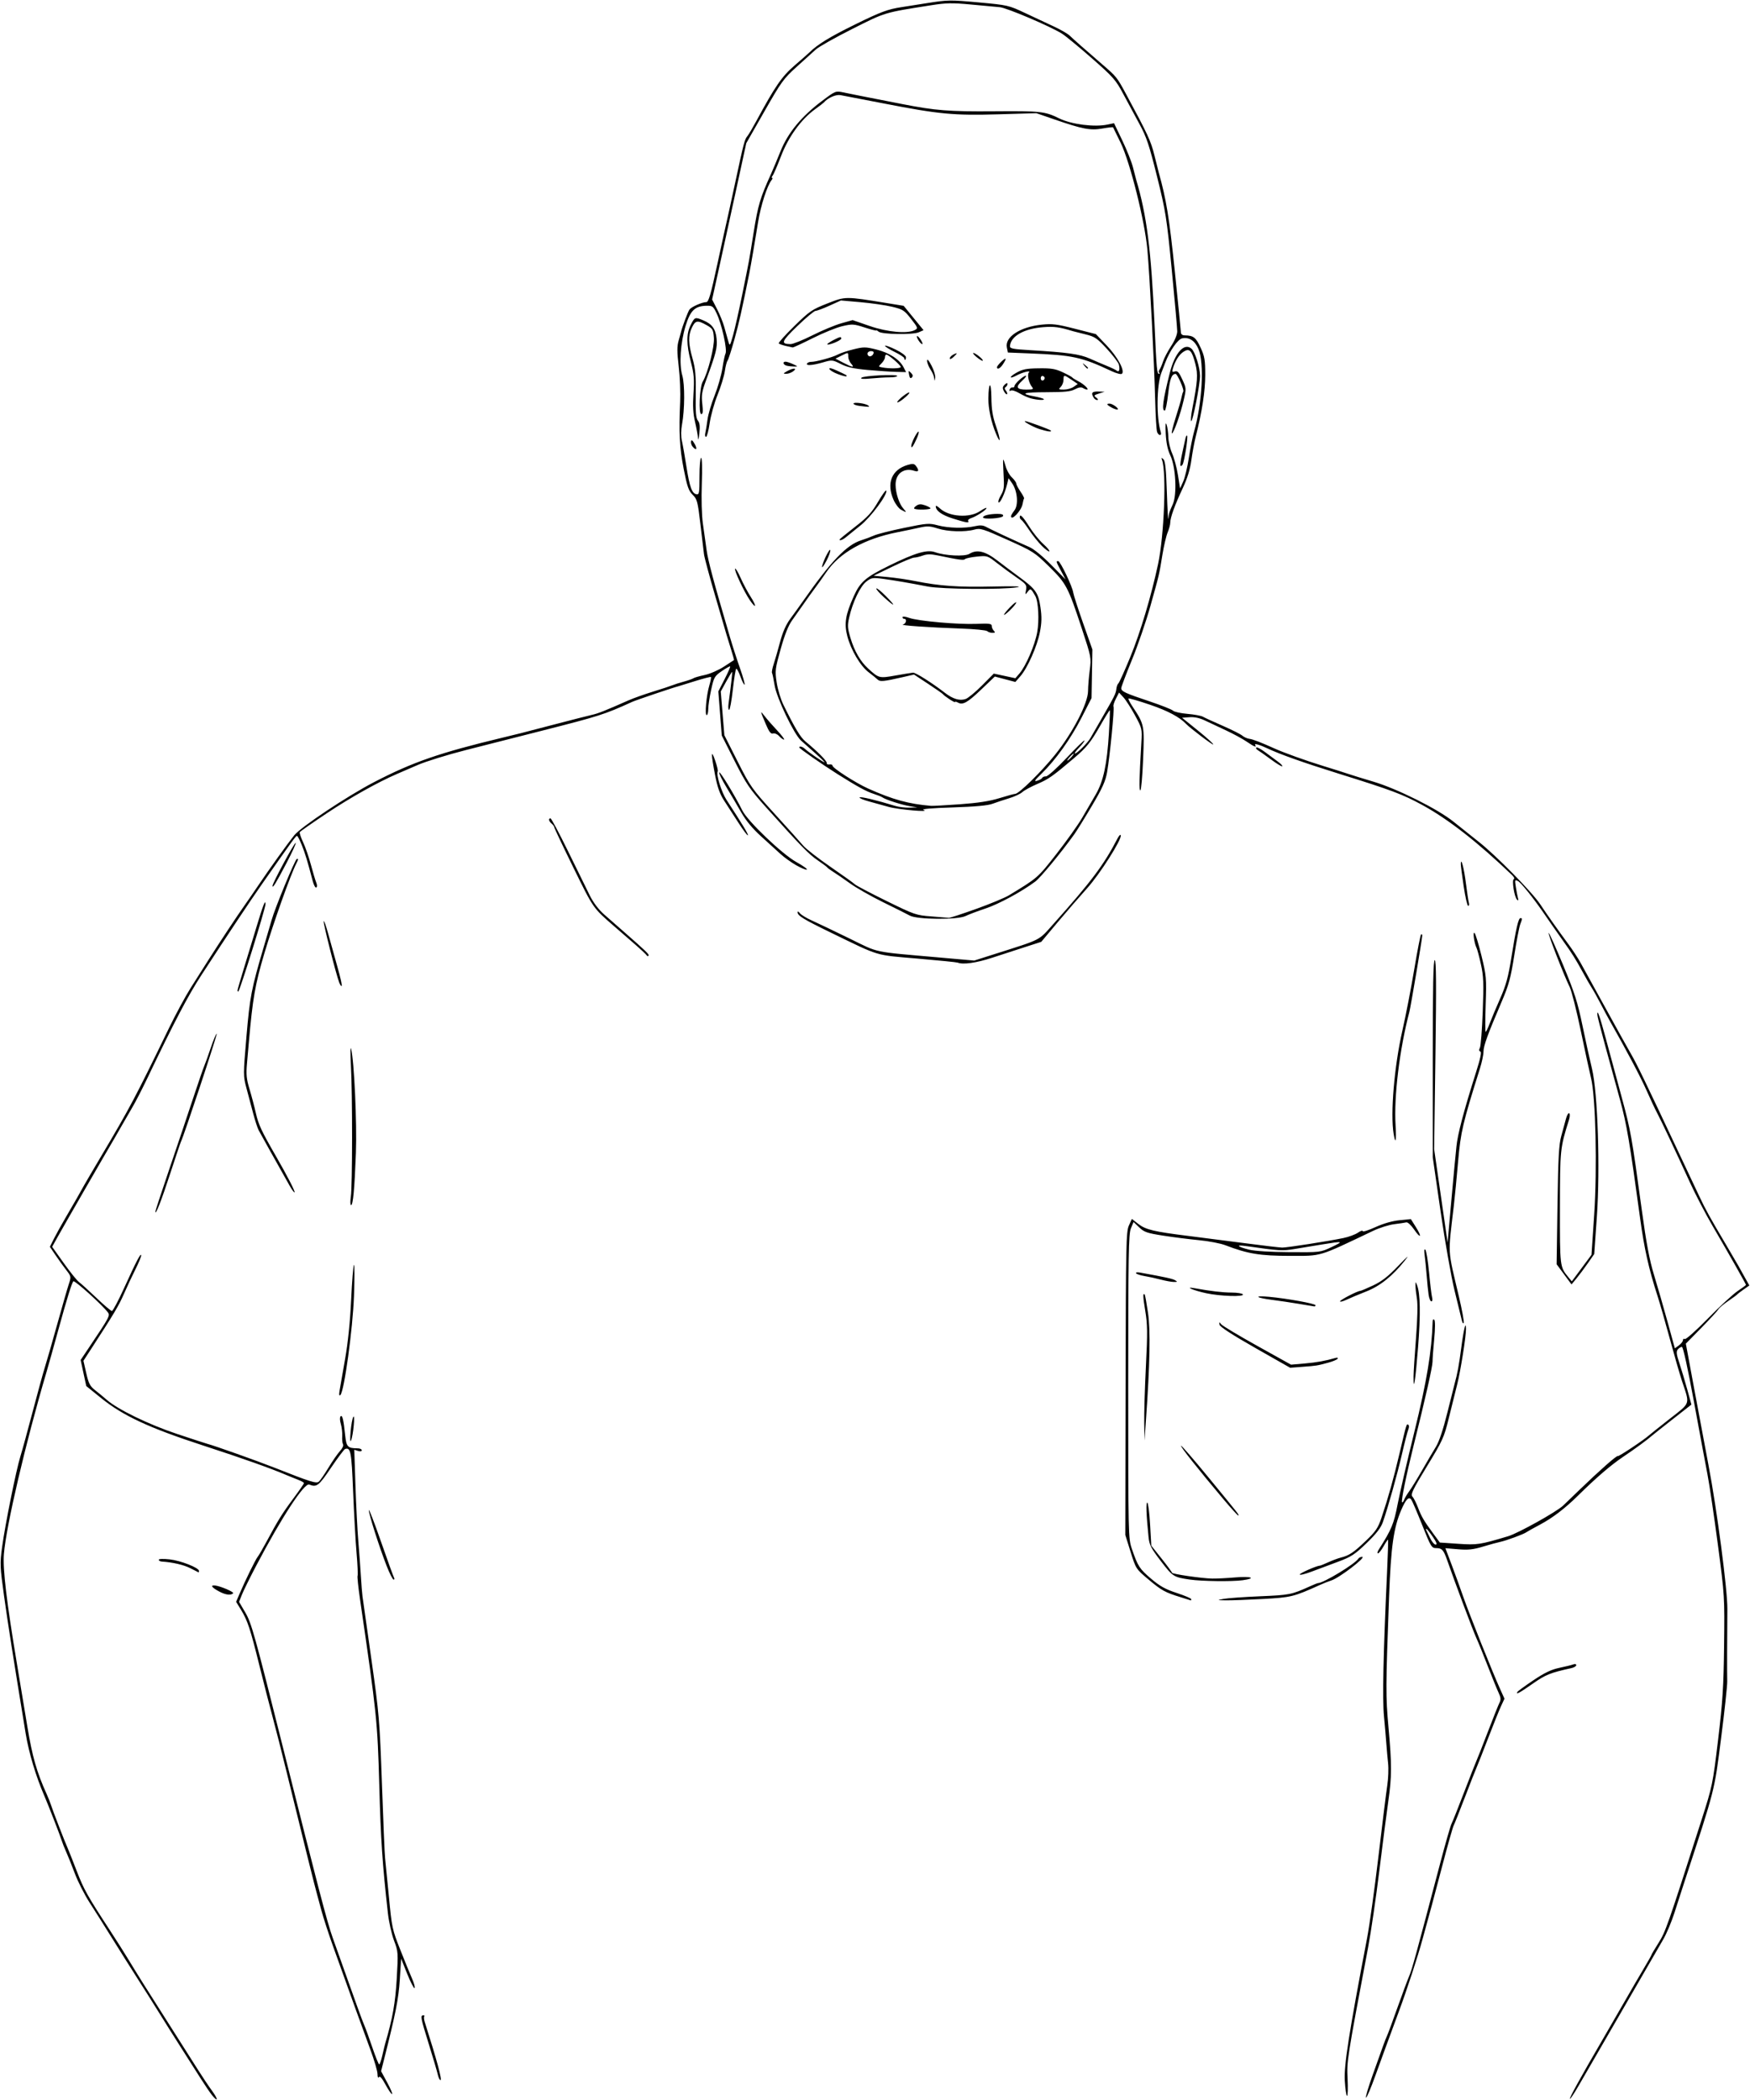 <?xml version="1.0" encoding="UTF-8" standalone="no"?>
<!-- Created with Inkscape (http://www.inkscape.org/) -->

<svg
   xmlns:dc="http://purl.org/dc/elements/1.1/"
   xmlns:cc="http://creativecommons.org/ns#"
   xmlns:rdf="http://www.w3.org/1999/02/22-rdf-syntax-ns#"
   xmlns:svg="http://www.w3.org/2000/svg"
   xmlns="http://www.w3.org/2000/svg"
   xmlns:sodipodi="http://sodipodi.sourceforge.net/DTD/sodipodi-0.dtd"
   xmlns:inkscape="http://www.inkscape.org/namespaces/inkscape"
   id="svg2"
   version="1.1"
   inkscape:version="0.47 r22583"
   width="1000"
   height="1200"
   sodipodi:docname="art-lj-transparent.png">
  <defs
     id="defs6">
    <inkscape:perspective
       sodipodi:type="inkscape:persp3d"
       inkscape:vp_x="0 : 0.5 : 1"
       inkscape:vp_y="0 : 1000 : 0"
       inkscape:vp_z="1 : 0.5 : 1"
       inkscape:persp3d-origin="0.5 : 0.33333333 : 1"
       id="perspective10" />
  </defs>
  <sodipodi:namedview
     pagecolor="#ffffff"
     bordercolor="#666666"
     borderopacity="1"
     objecttolerance="10"
     gridtolerance="10"
     guidetolerance="10"
     inkscape:pageopacity="0"
     inkscape:pageshadow="2"
     inkscape:window-width="1280"
     inkscape:window-height="1005"
     id="namedview4"
     showgrid="false"
     inkscape:zoom="0.39333333"
     inkscape:cx="706.42548"
     inkscape:cy="826.70169"
     inkscape:window-x="-4"
     inkscape:window-y="-4"
     inkscape:window-maximized="1"
     inkscape:current-layer="svg2" />
  <path
     style="fill:#000000"
     d="m 121.102,1197.171 c -1.092,-1.357 -3.989,-5.623 -6.436,-9.479 -2.448,-3.856 -7.6,-11.949 -11.45,-17.985 -3.85,-6.036 -9.25,-14.617 -12,-19.069 -2.75,-4.452 -8.227,-13.136 -12.171,-19.297 -3.944,-6.161 -10.665,-16.827 -14.937,-23.702 -4.271,-6.875 -10.095,-16.1 -12.94,-20.5 -2.846,-4.4 -6.614,-11.825 -8.373,-16.5 -1.759,-4.675 -4.013,-10.3 -5.009,-12.5 -0.995,-2.2 -2.151,-5.125 -2.568,-6.5 -0.811,-2.675 -7.744,-20.524 -9.904,-25.5 -4.779,-11.008 -8.841,-24.568 -10.632,-35.5 C 7.504,946.841 4.549,928.049 2.338,912.139 c -2.348,-16.898 -2.418,-18.612 -1.153,-28 1.723,-12.786 8.059,-44.194 10.491,-52 1.028,-3.3 4.175,-14.775 6.994,-25.5 2.819,-10.725 5.976,-22.2 7.016,-25.5 1.04,-3.3 4.207,-14.325 7.037,-24.5 2.831,-10.175 5.794,-20.451 6.586,-22.835 1.407,-4.237 1.375,-4.418 -1.407,-8 -1.566,-2.016 -4.323,-5.844 -6.128,-8.506 l -3.28,-4.841 2.338,-4.659 c 1.286,-2.563 4.319,-8.034 6.74,-12.159 4.449,-7.579 8.6,-14.833 10.588,-18.5 0.596,-1.1 4.952,-8.525 9.68,-16.5 16.491,-27.819 19.567,-33.628 38.399,-72.5 3.997,-8.25 9.694,-18.825 12.66,-23.5 2.966,-4.675 7.626,-12.017 10.354,-16.315 6.396,-10.077 16.233,-24.946 20.3,-30.685 1.754,-2.475 5.315,-7.65 7.914,-11.5 6.534,-9.678 16.973,-24.235 20.668,-28.822 3.872,-4.806 30.386,-22.465 45.579,-30.357 22.134,-11.497 37.434,-16.796 73.5,-25.455 10.002,-2.401 7.758,-1.83 29,-7.388 9.9,-2.591 19.8,-5.118 22,-5.616 3.68,-0.833 7.151,-2.209 21,-8.324 2.75,-1.214 9.05,-3.455 14,-4.98 4.95,-1.524 9.9,-3.153 11,-3.619 1.1,-0.466 4.025,-1.397 6.5,-2.069 2.475,-0.672 4.95,-1.54 5.5,-1.929 0.55,-0.389 3.449,-1.225 6.443,-1.856 2.994,-0.631 7.944,-2.782 11,-4.779 3.056,-1.997 5.651,-3.69 5.767,-3.762 0.115,-0.072 -0.708,-3.036 -1.829,-6.588 -1.121,-3.551 -2.225,-7.132 -2.454,-7.957 -0.229,-0.825 -3.121,-10.725 -6.428,-22 -3.307,-11.275 -6.206,-22.075 -6.442,-24 -0.236,-1.925 -1.166,-9.734 -2.065,-17.354 -1.504,-12.742 -1.856,-14.07 -4.389,-16.546 -2.308,-2.256 -3.134,-4.625 -5.104,-14.646 -2.38,-12.107 -2.866,-21.244 -2.048,-38.454 0.248,-5.225 -0.118,-14.294 -0.815,-20.154 -1.013,-8.52 -1.017,-11.524 -0.021,-15 0.685,-2.391 1.295,-4.572 1.355,-4.846 0.601,-2.719 4.023,-11.789 4.831,-12.808 1.235,-1.556 7.261,-4.192 9.583,-4.192 1.329,0 2.555,-4.237 6.441,-22.25 2.64,-12.238 4.984,-22.925 5.21,-23.75 0.226,-0.825 2.412,-10.822 4.858,-22.215 5.036,-23.457 5.368,-24.713 7.082,-26.785 0.682,-0.825 2.94,-4.65 5.017,-8.5 10.702,-19.837 14.579,-25.469 21.819,-31.693 3.953,-3.399 7.761,-6.75 8.462,-7.447 4.617,-4.589 11.771,-8.971 26.225,-16.064 14.638,-7.183 18.567,-8.645 26.5,-9.861 1.1,-0.169 7.625,-1.196 14.5,-2.283 11.972,-1.893 13.219,-1.91 29.5,-0.417 16.653,1.528 17.194,1.651 26.5,6.039 5.225,2.464 12.65,5.94 16.5,7.726 3.85,1.786 7.916,4.131 9.036,5.213 2.22,2.143 8.53,7.711 18.459,16.287 8.385,7.242 8.559,7.459 13.787,17.155 12.375,22.952 14.172,26.83 16.148,34.845 1.153,4.675 2.286,9.175 2.517,10 4.3,15.3 5.973,25.561 9.109,55.851 1.916,18.507 3.503,34.436 3.526,35.399 0.027,1.116 0.835,1.755 2.23,1.764 4.881,0.03 6.356,1.169 9.012,6.957 2.329,5.073 2.674,7.107 2.666,15.679 -0.01,9.262 -1.831,21.077 -5.435,35.237 -0.786,3.087 -1.906,9.126 -2.49,13.419 -0.729,5.366 -2.29,10.418 -4.993,16.16 -4.487,9.533 -7.072,16.698 -7.072,19.601 0,1.098 -0.67,3.6 -1.488,5.559 -0.818,1.959 -2.162,7.682 -2.985,12.718 -1.945,11.895 -1.652,10.643 -6.819,29.156 -2.456,8.8 -7.22,22.702 -10.587,30.894 -3.367,8.192 -6.121,15.488 -6.121,16.215 0,1.833 2.21,2.861 16.173,7.53 6.7,2.24 12.74,4.632 13.424,5.315 0.683,0.683 4.387,1.506 8.231,1.828 3.844,0.322 7.817,1.056 8.83,1.631 1.013,0.575 6.117,2.912 11.342,5.194 5.225,2.282 10.278,4.827 11.228,5.656 0.95,0.829 2.75,1.632 4,1.784 1.962,0.24 6.721,2.069 14.272,5.487 5.42,2.453 18.084,7.009 27.5,9.893 5.775,1.769 12.3,3.833 14.5,4.587 2.2,0.754 8.725,2.769 14.5,4.478 13.587,4.02 36.877,15.657 45.905,22.936 3.8,3.064 10.329,8.271 14.509,11.571 9.838,7.768 30.438,28.725 35.017,35.623 4.067,6.128 10.235,14.851 16.172,22.877 2.238,3.025 5.323,7.75 6.855,10.5 2.382,4.275 8.495,15.367 22.87,41.5 1.664,3.025 4.318,7.75 5.899,10.5 3.572,6.216 7.466,14.272 28.282,58.5 4.012,8.525 8.887,18.875 10.834,23 3.671,7.781 5.993,11.979 15.484,28 3.095,5.225 6.119,10.4 6.72,11.5 0.6,1.1 2.279,4.12 3.731,6.711 l 2.639,4.711 -3.209,2.24 c -1.765,1.232 -3.434,2.517 -3.709,2.855 -0.275,0.338 -2.621,2.057 -5.213,3.821 -2.592,1.764 -5.088,3.877 -5.546,4.696 -0.459,0.819 -4.834,5.571 -9.724,10.56 l -8.89,9.071 5.22,28.167 c 2.871,15.492 6.34,34.017 7.708,41.167 4.841,25.298 10.891,71.418 10.79,82.25 -0.15,16.101 -0.189,36.842 -0.077,41.5 0.056,2.337 -1.528,16.971 -3.52,32.519 -3.925,30.636 -3.228,27.903 -20.857,81.731 -1.621,4.95 -4.239,13.05 -5.817,18 -1.578,4.95 -4.418,11.7 -6.31,15 -1.892,3.3 -6.965,12.075 -11.274,19.5 -4.309,7.425 -10.16,17.55 -13.003,22.5 -4.962,8.639 -15.524,26.892 -24.477,42.301 -2.333,4.016 -4.422,7.121 -4.642,6.901 -0.422,-0.422 6.48,-12.935 18.591,-33.702 4.009,-6.875 9.857,-17 12.995,-22.5 3.138,-5.5 7.807,-13.525 10.375,-17.833 2.568,-4.308 4.67,-8.031 4.67,-8.274 0,-0.243 1.812,-3.311 4.027,-6.818 4.026,-6.375 5.096,-9.432 24.513,-70.075 6.261,-19.555 6.473,-20.577 9.512,-45.941 2.631,-21.96 3.159,-30.247 3.437,-54 0.326,-27.796 0.293,-28.335 -3.562,-57.559 -2.14,-16.225 -4.804,-34.225 -5.919,-40 -1.115,-5.775 -4.611,-24.562 -7.768,-41.748 -3.512,-19.12 -6.178,-31.249 -6.867,-31.25 -0.62,-10e-4 -1.675,0.657 -2.343,1.463 -0.968,1.166 -0.789,2.746 0.876,7.75 1.15,3.457 3.174,10.219 4.497,15.027 l 2.405,8.742 -10.544,8.258 c -5.799,4.542 -11.054,8.708 -11.678,9.258 -2.92,2.575 -9.761,7.599 -16.663,12.236 -7.122,4.786 -15.524,12.002 -25.922,22.265 -7.43,7.333 -14.588,12.795 -21.736,16.586 -3.72,1.973 -7.214,3.924 -7.764,4.336 -1.474,1.105 -11.533,4.815 -15,5.533 -1.65,0.342 -6.11,1.564 -9.911,2.716 -5.497,1.666 -8.39,1.969 -14.138,1.484 l -7.227,-0.611 3.489,9.228 c 1.919,5.075 4.974,13.503 6.788,18.728 3.357,9.669 16.765,43.198 21.103,52.77 l 2.388,5.27 -1.962,4.23 c -1.079,2.326 -4.467,10.755 -7.529,18.73 -3.062,7.975 -5.987,15.4 -6.501,16.5 -0.514,1.1 -3.431,8.525 -6.482,16.5 -3.051,7.975 -6.001,15.4 -6.556,16.5 -0.555,1.1 -3.481,11.45 -6.503,23 -3.022,11.55 -5.704,21.675 -5.961,22.5 -0.257,0.825 -2.661,9.6 -5.343,19.5 -2.682,9.9 -8.8,28.575 -13.595,41.5 -4.795,12.925 -10.77,29.238 -13.277,36.25 -2.507,7.013 -4.936,12.75 -5.398,12.75 -0.462,0 1.215,-5.737 3.727,-12.75 2.511,-7.013 5.204,-14.55 5.984,-16.75 0.78,-2.2 1.841,-4.9 2.357,-6 0.517,-1.1 3.175,-8.3 5.907,-16 2.732,-7.7 5.744,-15.8 6.692,-18 1.612,-3.738 3.773,-11.601 17.733,-64.538 2.979,-11.296 5.886,-21.421 6.46,-22.5 0.574,-1.079 3.802,-9.162 7.173,-17.962 3.371,-8.8 6.553,-16.9 7.072,-18 0.518,-1.1 3.439,-8.525 6.49,-16.5 3.051,-7.975 6.054,-15.488 6.673,-16.695 0.883,-1.722 0.772,-2.94 -0.514,-5.651 -0.902,-1.9 -3.677,-8.726 -6.167,-15.168 -2.49,-6.442 -5.482,-13.799 -6.65,-16.349 -1.868,-4.081 -12.216,-31.689 -16.543,-44.137 -2.073,-5.964 -3.005,-7 -6.295,-7 -2.621,0 -3.051,-0.708 -8.036,-13.25 -2.897,-7.287 -5.705,-13.818 -6.241,-14.512 -1.415,-1.833 -3.096,-0.09 -5.661,5.872 -4.43,10.299 -5.943,21.08 -7.016,49.989 -1.918,51.718 -1.939,56.471 -0.331,74.156 1.949,21.426 1.936,28.341 -0.079,42.245 -0.876,6.05 -3.17,23.825 -5.096,39.5 -1.926,15.675 -4.819,35.475 -6.427,44 -12.136,64.313 -12.254,65.068 -11.761,75.25 0.26,5.362 0.121,9.75 -0.308,9.75 -0.429,0 -1.007,-3.938 -1.285,-8.75 -0.505,-8.767 2.344,-26.981 12.712,-81.25 1.419,-7.425 4.362,-28.575 6.541,-47 2.179,-18.425 4.443,-36.65 5.032,-40.5 0.588,-3.85 0.798,-9.475 0.466,-12.5 -0.332,-3.025 -0.776,-7.975 -0.988,-11 -0.211,-3.025 -0.827,-10.173 -1.369,-15.885 -0.951,-10.025 -0.411,-35.374 1.749,-82.115 0.47,-10.175 0.733,-18.642 0.584,-18.816 -0.149,-0.174 -1.299,1.514 -2.556,3.75 -1.257,2.236 -2.704,4.066 -3.216,4.066 -0.512,0 -0.287,-1.012 0.501,-2.25 7.247,-11.39 8.579,-14.59 10.719,-25.75 1.213,-6.325 5.535,-25.017 9.604,-41.538 7.051,-28.626 9.951,-46.139 10.421,-62.912 0.033,-1.193 0.404,-1.581 0.953,-1 0.532,0.562 0.508,5.034 -0.058,10.95 -0.526,5.5 -0.958,11.344 -0.959,12.986 0,2.835 -4.1,20.982 -10.955,48.514 -4.073,16.358 -7.087,31.173 -6.467,31.792 0.272,0.272 0.809,-0.358 1.194,-1.399 0.385,-1.041 1.694,-3.243 2.909,-4.893 1.215,-1.65 4.533,-7.05 7.374,-12 2.841,-4.95 6.416,-11.03 7.946,-13.511 1.773,-2.876 4.128,-9.944 6.497,-19.5 2.044,-8.244 3.908,-15.664 4.141,-16.489 1.542,-5.445 2.544,-10.889 3.836,-20.83 1.357,-10.441 2.645,-15.494 2.645,-10.371 0,4.502 -3.111,24.061 -5.042,31.701 -1.112,4.4 -3.296,13.185 -4.853,19.522 -2.641,10.751 -3.475,12.579 -12.464,27.325 -7.983,13.095 -9.408,16.029 -8.313,17.124 0.727,0.727 2.153,3.505 3.17,6.175 2.059,5.406 3.293,7.517 8.78,15.01 l 3.775,5.156 10.485,0.715 c 10.891,0.742 12.396,0.515 28.539,-4.317 5.718,-1.712 27.686,-13.947 31.418,-17.499 0.699,-0.665 4.811,-4.624 9.138,-8.798 12.003,-11.578 21.585,-20.027 22.114,-19.498 0.427,0.427 15.12,-9.352 17.863,-11.888 0.61,-0.564 5.921,-4.794 11.802,-9.401 12.144,-9.512 11.59,-7.804 7.014,-21.625 -1.275,-3.85 -4.389,-14.65 -6.92,-24 -2.531,-9.35 -5.694,-20.375 -7.029,-24.5 -5.014,-15.498 -7.6,-27.027 -9.98,-44.5 -5.904,-43.352 -7.667,-53.759 -11.432,-67.5 -2.186,-7.975 -6.008,-21.925 -8.495,-31 -2.487,-9.075 -4.532,-17.137 -4.545,-17.917 -0.056,-3.327 1.321,0.569 4.969,14.054 2.136,7.899 6.16,22.772 8.941,33.049 5.23,19.331 5.742,22.2 11.553,64.814 2.586,18.958 4.38,28.45 6.996,37 1.935,6.325 5.396,18.324 7.692,26.665 l 4.174,15.165 2.294,-1.665 c 1.262,-0.916 2.308,-2.254 2.326,-2.974 0.017,-0.72 0.504,-1.017 1.083,-0.659 0.578,0.357 6.541,-4.956 13.25,-11.807 6.709,-6.851 14.336,-13.888 16.949,-15.639 2.612,-1.75 4.75,-3.33 4.75,-3.511 0,-0.47 -10.452,-18.914 -19.026,-33.575 -4.021,-6.875 -9.883,-18.125 -13.027,-25 -8.033,-17.565 -16.683,-35.871 -18.899,-40 -1.034,-1.925 -3.666,-7.55 -5.85,-12.5 -3.317,-7.519 -11.403,-22.828 -20.861,-39.5 -1.092,-1.925 -3.503,-6.425 -5.358,-10 -1.855,-3.575 -4.114,-7.625 -5.021,-9 -0.907,-1.375 -3.36,-5.65 -5.452,-9.5 -3.749,-6.899 -6.32,-10.992 -10.75,-17.115 -1.239,-1.713 -4.054,-5.72 -6.254,-8.905 -2.2,-3.184 -4.675,-6.764 -5.5,-7.954 -5.849,-8.441 -12.541,-16.746 -14.217,-17.642 -1.884,-1.008 -1.954,-0.834 -1.313,3.276 0.372,2.387 0.919,5.24 1.216,6.34 0.368,1.364 0.21,1.682 -0.496,1 -1.575,-1.521 -3.127,-11.354 -1.859,-11.777 0.575,-0.191 0.134,-1.22 -0.978,-2.286 -19.639,-18.813 -36.388,-31.901 -51.208,-40.013 -11.216,-6.14 -17.673,-8.566 -47.645,-17.905 -20.085,-6.258 -33.853,-11.137 -41,-14.529 -4.315,-2.048 -7.615,-2.985 -6.998,-1.987 1.049,1.698 -0.47,1.114 -4.822,-1.853 -2.299,-1.568 -7.555,-4.429 -11.68,-6.359 -4.125,-1.93 -9.592,-4.5 -12.149,-5.712 -3.096,-1.467 -6.058,-2.099 -8.868,-1.891 l -4.22,0.312 9.15,7.385 c 5.032,4.062 8.924,7.611 8.648,7.887 -0.392,0.392 -13.25,-9.356 -15.56,-11.796 -3.644,-3.848 -10.487,-7.484 -20.503,-10.894 -6.529,-2.223 -12.078,-3.834 -12.33,-3.582 -0.252,0.252 0.671,2.166 2.051,4.252 7.023,10.612 7.07,10.842 6.276,30.42 -0.398,9.805 -1.109,17.828 -1.581,17.828 -0.788,0 -0.658,-6.06 0.589,-27.411 0.453,-7.752 0.379,-8.064 -3.664,-15.5 -2.269,-4.174 -5.247,-8.802 -6.616,-10.285 l -2.49,-2.696 -1.832,3.594 c -1.008,1.977 -1.605,3.961 -1.328,4.41 0.609,0.986 -2.042,28.198 -3.643,37.391 -0.913,5.242 -2.659,9.13 -8.661,19.282 -4.135,6.994 -8.698,14.36 -10.141,16.369 -7.639,10.639 -19.236,24.689 -22.222,26.924 -7.671,5.741 -20.887,12.905 -28.401,15.395 -4.4,1.458 -9.575,3.411 -11.5,4.339 -4.626,2.231 -27.641,2.045 -31.817,-0.257 -1.475,-0.813 -8.308,-4.238 -15.183,-7.61 -6.875,-3.372 -15.412,-8.227 -18.97,-10.788 -3.559,-2.561 -7.834,-5.501 -9.5,-6.533 -1.666,-1.032 -3.255,-2.194 -3.53,-2.584 -0.275,-0.389 -2.759,-2.245 -5.52,-4.124 -5.014,-3.412 -9.713,-8.237 -29.468,-30.257 -9.38,-10.455 -11.271,-13.239 -17.887,-26.34 l -7.398,-14.649 -0.982,-12.615 -0.982,-12.615 3.561,-6.946 c 1.958,-3.82 3.393,-7.113 3.189,-7.317 -0.204,-0.204 -2.352,0.991 -4.772,2.657 -4.142,2.85 -4.499,3.475 -6.07,10.625 -0.918,4.178 -1.669,9.159 -1.669,11.068 0,1.909 -0.407,3.472 -0.905,3.472 -1.183,0 -0.181,-11.244 1.512,-16.953 0.726,-2.449 1.148,-4.625 0.938,-4.835 -0.21,-0.21 -4.356,0.863 -9.213,2.386 -4.857,1.522 -9.056,2.819 -9.331,2.883 -2.512,0.578 -24.183,7.9 -26.5,8.954 -15.923,7.239 -18.671,8.116 -52.153,16.63 -13.116,3.335 -32.397,8.239 -42.847,10.898 -10.45,2.658 -22.825,6.489 -27.5,8.513 -4.675,2.024 -10.075,4.358 -12,5.186 -10.785,4.642 -26.701,13.566 -39.908,22.375 -8.25,5.503 -15.22,10.361 -15.49,10.797 -0.269,0.436 0.564,3.014 1.851,5.729 1.287,2.715 3.306,8.537 4.486,12.937 1.18,4.4 2.559,8.996 3.065,10.214 0.556,1.339 0.558,2.438 0,2.78 -0.504,0.311 -1.421,-1.36 -2.038,-3.714 -2.981,-11.369 -4.293,-15.692 -6.234,-20.53 -1.158,-2.888 -2.386,-5.25 -2.729,-5.25 -0.69,0 -2.141,1.995 -19.988,27.5 -7.027,10.042 -18.858,27.814 -34.618,52 -7.653,11.745 -15.365,26.459 -31.003,59.15 -2.933,6.133 -6.762,13.558 -8.507,16.5 -1.745,2.942 -4.31,7.375 -5.699,9.85 -1.389,2.475 -3.326,5.85 -4.305,7.5 -4.821,8.127 -28.922,49.943 -32.655,56.656 l -3.145,5.656 6.653,9.344 c 3.659,5.139 7.577,10.008 8.706,10.819 1.129,0.812 5.59,4.862 9.913,9 4.323,4.138 8.316,7.524 8.873,7.524 0.557,0 3.77,-6.075 7.141,-13.5 6.771,-14.916 9.525,-20.153 9.585,-18.225 0.022,0.701 -1.476,4.301 -3.33,8 -1.853,3.699 -4.808,10.017 -6.565,14.041 -2.918,6.681 -5.783,11.486 -18.73,31.408 l -4.37,6.724 1.604,7.052 c 1.354,5.952 2.149,7.477 5.097,9.776 1.921,1.498 4.92,3.974 6.664,5.501 6.307,5.525 23.963,14.094 40.171,19.496 8.8,2.933 16.675,5.5 17.5,5.704 3.526,0.872 28.347,9.696 38,13.509 20.779,8.208 24.031,9.233 25.482,8.028 0.745,-0.618 3.226,-4.221 5.512,-8.006 2.287,-3.785 5.256,-8.066 6.598,-9.515 1.342,-1.448 2.119,-3.152 1.728,-3.786 -0.392,-0.634 -0.61,-2.741 -0.485,-4.681 0.125,-1.94 -0.232,-5.085 -0.794,-6.988 -0.596,-2.019 -0.651,-3.83 -0.132,-4.349 1.003,-1.003 1.673,1.796 2.626,10.965 0.675,6.499 1.46,7.295 7.215,7.33 1.238,0.008 2.25,0.494 2.25,1.081 0,0.636 -0.866,0.793 -2.141,0.388 l -2.141,-0.68 0.675,20.362 c 0.371,11.199 1.109,25.537 1.638,31.862 0.529,6.325 1.19,15.325 1.467,20 0.277,4.675 0.688,9.85 0.913,11.5 0.225,1.65 2.515,17.85 5.088,36 4.449,31.381 4.745,34.889 6.041,71.5 0.749,21.175 1.549,40.075 1.777,42 0.228,1.925 1.208,11.825 2.178,22 1.699,17.829 1.935,18.935 6.516,30.5 2.614,6.6 5.684,14.124 6.823,16.721 1.139,2.596 1.734,4.928 1.324,5.182 -0.41,0.254 -2.301,-3.425 -4.202,-8.176 l -3.456,-8.637 -0.762,11.955 c -0.705,11.067 -2.321,19.238 -9.124,46.156 l -1.567,6.201 3.537,6.549 c 1.946,3.602 3.173,6.548 2.727,6.546 -0.446,0 -2.139,-2.468 -3.764,-5.479 -1.951,-3.617 -3.219,-5.059 -3.735,-4.247 -0.476,0.75 -0.792,0.059 -0.809,-1.771 -0.015,-1.65 -1.864,-7.95 -4.108,-14 -3.816,-10.286 -10.959,-30.069 -21.485,-59.5 -2.459,-6.875 -5.372,-15.875 -6.475,-20 -1.103,-4.125 -2.2,-8.175 -2.438,-9 -1.197,-4.146 -7.517,-29.539 -17.547,-70.5 -2.694,-11 -6.244,-24.95 -7.89,-31 -1.646,-6.05 -5.053,-19.325 -7.57,-29.5 -5.173,-20.906 -6.744,-25.642 -10.583,-31.907 l -2.701,-4.407 1.963,-4.593 c 3.312,-7.748 9.08,-19.51 10.345,-21.093 0.659,-0.825 2.77,-4.425 4.69,-8 6.985,-13.005 9.24,-16.654 15.446,-25 3.476,-4.675 6.327,-8.783 6.335,-9.129 0.01,-0.346 -1.448,-1.186 -3.235,-1.867 -1.788,-0.681 -4.6,-1.819 -6.25,-2.529 -9.233,-3.972 -24.903,-9.544 -48,-17.066 -31.06,-10.116 -45.904,-17.015 -58.46,-27.173 l -8.46,-6.844 -1.609,-7.446 -1.61,-7.446 4.695,-7 c 11.891,-17.727 12.256,-18.409 10.828,-20.267 -3.308,-4.305 -18.152,-17.733 -19.603,-17.733 -0.683,0 -3.733,9.787 -8.728,28 -2.564,9.35 -5.593,20.15 -6.731,24 -11.912,40.286 -23.042,87.879 -24.317,103.979 -0.676,8.533 1.545,27.202 7.437,62.521 1.606,9.625 4.28,25.743 5.942,35.818 2.855,17.307 5.391,26.188 11.044,38.682 0.996,2.2 2.151,5.125 2.568,6.5 0.832,2.743 8.016,21.302 9.484,24.5 0.505,1.1 2.813,6.935 5.129,12.967 4.076,10.615 6.101,14.225 19.373,34.532 3.415,5.225 8.11,12.65 10.434,16.5 4.521,7.489 10.972,17.778 20.515,32.715 6.884,10.775 12.275,19.267 18.91,29.785 2.602,4.125 6.293,9.637 8.203,12.25 3.554,4.862 3.424,6.734 -0.158,2.282 z m 97.408,-22.782 c 0.654,-2.888 1.388,-5.925 1.631,-6.75 4.193,-14.236 5.755,-23.011 6.566,-36.872 0.878,-15.01 0.841,-15.527 -1.575,-21.944 -1.361,-3.615 -2.927,-10.647 -3.481,-15.628 -3.172,-28.52 -4.042,-41.441 -4.921,-73.056 -1.02,-36.671 -1.427,-40.605 -10.964,-105.973 -1.041,-7.135 -1.685,-13.309 -1.431,-13.72 0.254,-0.411 -0.01,-6.273 -0.588,-13.027 -0.577,-6.754 -1.464,-22.583 -1.97,-35.177 -0.917,-22.796 -1.377,-25.243 -4.561,-24.262 -0.55,0.17 -4.176,5 -8.057,10.734 -7.05,10.415 -8.186,11.291 -12.443,9.6 -2.812,-1.117 -15.808,18.756 -30.292,46.326 -3.612,6.875 -7.297,14.349 -8.189,16.608 l -1.622,4.108 3.502,5.975 c 3.587,6.12 5.294,12.229 21.608,77.309 19.999,79.782 25.163,99.551 28.341,108.5 14.042,39.531 16.86,47.342 18.043,50 0.734,1.65 2.82,7.388 4.635,12.75 1.815,5.362 3.588,9.75 3.94,9.75 0.352,0 1.175,-2.362 1.829,-5.25 z m 600.205,-296.25 c -1.703,-2.475 -3.326,-4.5 -3.607,-4.5 -0.281,0 -0.319,0.338 -0.085,0.75 0.234,0.412 1.212,2.438 2.173,4.5 0.961,2.062 2.392,3.75 3.181,3.75 0.999,0 0.495,-1.365 -1.662,-4.5 z M 557.701,519.426 c 7.983,-2.867 16.402,-6.355 18.709,-7.75 16.574,-10.023 16.575,-10.025 27.318,-23.778 5.768,-7.384 12.365,-16.65 14.66,-20.592 2.296,-3.942 5.783,-9.941 7.75,-13.33 4.365,-7.521 6.411,-16.998 7.521,-34.837 0.445,-7.15 0.688,-13.139 0.54,-13.308 -0.148,-0.17 -2.615,3.793 -5.484,8.805 -5.541,9.682 -7.799,12.48 -15.05,18.639 -11.977,10.176 -14.546,11.987 -20.77,14.64 -3.675,1.567 -7.583,3.682 -8.683,4.7 -1.1,1.018 -4.475,2.598 -7.5,3.511 -3.025,0.914 -7.3,2.334 -9.5,3.157 -2.758,1.032 -9.898,1.685 -23,2.105 -11.86,0.38 -18.06,0.911 -16.5,1.415 4.695,1.514 -14.428,-0.154 -20,-1.745 -3.025,-0.864 -8.081,-2.265 -11.235,-3.114 -3.154,-0.849 -5.532,-1.874 -5.282,-2.277 0.396,-0.641 9.676,1.577 20.511,4.9 1.921,0.589 5.521,1.011 8,0.938 l 4.507,-0.134 -4.5,-0.733 c -4.579,-0.746 -13.685,-3.69 -15.5,-5.011 -0.55,-0.4 -2.8,-1.303 -5,-2.006 -4.142,-1.323 -9.257,-4.121 -20.651,-11.295 -8.814,-5.55 -21.849,-14.629 -21.849,-15.218 0,-0.912 1.874,-0.454 3.192,0.78 1.953,1.829 10.534,7.75 11.232,7.75 0.328,0 -1.995,-2.297 -5.163,-5.105 -3.168,-2.808 -6.886,-6.123 -8.261,-7.368 -4.046,-3.662 -13.917,-24.321 -15.085,-31.573 -0.559,-3.469 -1.224,-6.645 -1.479,-7.057 -0.255,-0.412 0.181,-2.695 0.969,-5.073 0.787,-2.378 2.426,-8.068 3.642,-12.645 1.494,-5.624 3.384,-9.907 5.832,-13.215 1.992,-2.692 5.196,-7.142 7.121,-9.888 16.206,-23.125 25.06,-32.376 33.5,-35.003 2.2,-0.685 5.484,-1.913 7.298,-2.728 1.814,-0.816 9.547,-2.769 17.185,-4.34 13.029,-2.681 14.215,-2.77 19.202,-1.442 6.056,1.612 15.456,1.822 21.264,0.475 2.947,-0.683 4.595,-0.554 6.5,0.509 2.542,1.42 16.821,8.062 24.691,11.487 2.37,1.031 7.648,5.362 12.35,10.134 l 8.21,8.333 -2.599,-4.876 c -2.934,-5.504 -2.969,-5.624 -1.621,-5.624 1.181,0 8.082,14.46 8.588,17.993 0.197,1.379 2.738,9.257 5.646,17.507 l 5.288,15 -0.24,13.898 -0.24,13.898 -5.668,11.102 c -6.151,12.047 -14.879,24.276 -22.823,31.978 -4.045,3.922 -4.54,4.728 -2.529,4.118 1.375,-0.417 2.65,-1.149 2.833,-1.626 0.183,-0.477 1.158,-0.868 2.167,-0.868 1.036,0 6.22,-4.657 11.917,-10.706 5.546,-5.888 10.083,-10.297 10.083,-9.798 0,0.5 -1.438,2.393 -3.196,4.206 -1.758,1.814 -2.77,3.283 -2.25,3.266 1.2,-0.04 7.311,-6.149 8.811,-8.809 0.624,-1.106 3.558,-6.207 6.519,-11.336 7.405,-12.825 8.034,-14.097 8.344,-16.883 0.15,-1.343 0.662,-2.725 1.139,-3.072 0.477,-0.347 3.525,-7.097 6.774,-15 5.777,-14.054 11.991,-34.823 15.912,-53.187 3.473,-16.265 4.848,-52.112 2.279,-59.405 -0.522,-1.483 -0.395,-1.562 0.771,-0.477 1.049,0.976 1.54,5.715 1.969,19 0.314,9.735 0.708,16.463 0.875,14.95 0.383,-3.466 0.378,-3.452 2.519,-8.25 2.505,-5.614 1.684,-21.493 -1.446,-27.958 -1.467,-3.03 -2.302,-7.004 -2.579,-12.262 -0.277,-5.275 -0.124,-6.975 0.475,-5.28 0.486,1.375 0.929,4.58 0.984,7.123 0.055,2.543 1.038,6.745 2.186,9.338 1.147,2.594 2.638,8.163 3.313,12.377 l 1.227,7.662 1.788,-4 c 0.983,-2.2 2.431,-8.275 3.217,-13.5 0.786,-5.225 2.124,-11.936 2.974,-14.914 4.704,-16.476 5.925,-39.35 2.524,-47.284 -2.033,-4.743 -5.27,-6.881 -9.263,-6.117 -2.5,0.478 -7.121,7.077 -9.676,13.815 -0.625,1.65 -1.656,4.35 -2.291,6 -2.69,6.995 -2.87,25.718 -0.324,33.739 0.727,2.29 -1.143,2.3 -2.071,0.011 -0.39,-0.963 -0.891,-9.175 -1.112,-18.25 -0.51,-20.884 -3.103,-70.91 -4.458,-86 -1.463,-16.287 -9.836,-49.777 -15.251,-61 -2.256,-4.675 -4.209,-8.665 -4.341,-8.866 -0.132,-0.201 -2.873,0.098 -6.092,0.665 -6.851,1.207 -11.291,0.37 -27.25,-5.135 l -10.5,-3.622 -21.662,0.635 c -25.56,0.749 -33.947,-0.041 -65.338,-6.154 -12.1,-2.356 -23.34,-4.52 -24.979,-4.809 -2.631,-0.463 -7.213,1.592 -9.521,4.269 -0.275,0.319 -2.513,2.037 -4.973,3.818 -7.934,5.742 -15.231,15.808 -19.436,26.812 -2.078,5.437 -4.241,10.449 -4.807,11.136 -0.566,0.688 -0.694,1.25 -0.284,1.25 0.41,0 0.285,0.562 -0.278,1.25 -2.51,3.068 -6.246,14.672 -7.737,24.035 -1.582,9.93 -4.196,25.169 -5.012,29.215 -4.34,21.526 -5.816,28.086 -8.466,37.631 -1.729,6.231 -3.521,11.788 -3.982,12.349 -0.461,0.561 -1.161,3.27 -1.556,6.02 -0.395,2.75 -2.256,8.825 -4.136,13.5 -1.88,4.675 -3.919,11.988 -4.531,16.25 -0.612,4.263 -1.542,7.75 -2.066,7.75 -0.524,0 -0.704,-1.012 -0.4,-2.25 0.304,-1.238 0.872,-4.696 1.262,-7.687 0.39,-2.99 2.207,-9.151 4.037,-13.69 1.83,-4.539 3.835,-11.543 4.454,-15.563 0.619,-4.021 1.404,-7.76 1.743,-8.31 1.214,-1.965 -2.105,-17.019 -5.126,-23.25 -1.869,-3.854 -2.394,-4.243 -5.633,-4.177 -6.656,0.136 -9.292,2.661 -12.007,11.501 -2.942,9.577 -3.768,21.919 -1.897,28.349 1.491,5.125 1.418,19.452 -0.142,27.89 -0.637,3.446 -0.66,6.91 -0.063,9.548 0.515,2.277 1.673,8.864 2.573,14.639 1.819,11.671 3.137,15.313 5.721,15.811 1.568,0.302 1.742,-0.724 1.742,-10.238 0,-5.815 0.416,-10.573 0.925,-10.573 0.548,0 0.711,6.006 0.399,14.75 -0.309,8.678 -0.06,18.043 0.606,22.75 0.623,4.4 1.573,11.198 2.111,15.107 0.865,6.278 3.946,17.766 13.382,49.893 1.454,4.95 4.039,12.952 5.744,17.782 1.705,4.83 2.869,9.015 2.584,9.299 -0.284,0.284 -1.325,-1.732 -2.313,-4.481 -0.988,-2.748 -2.091,-4.815 -2.451,-4.593 -0.36,0.222 -1.233,5.599 -1.94,11.948 -0.708,6.349 -1.655,11.544 -2.104,11.544 -0.45,0 -0.62,-1.462 -0.379,-3.25 1.464,-10.848 2.301,-18.218 2.092,-18.427 -0.132,-0.132 -1.649,2.329 -3.37,5.468 l -3.13,5.709 1.028,12.5 1.028,12.5 7.582,15 c 7.261,14.365 8.157,15.631 21.144,29.886 7.459,8.187 14.817,16.382 16.352,18.21 1.535,1.828 8.51,7.258 15.5,12.066 6.99,4.808 13.306,9.327 14.034,10.043 0.729,0.715 8.822,4.98 17.985,9.476 16.082,7.892 16.974,8.199 25.675,8.846 4.958,0.369 9.458,0.738 10.001,0.821 0.542,0.083 7.517,-2.195 15.5,-5.062 z m -112.499,-98.801 c -1.017,-1.124 -2.55,-1.783 -3.468,-1.492 -1.241,0.394 -2.244,-0.885 -4.082,-5.207 -3.336,-7.842 -3.398,-8.225 -0.773,-4.786 1.26,1.65 4.503,5.362 7.208,8.25 2.705,2.888 4.472,5.25 3.928,5.25 -0.545,0 -1.81,-0.906 -2.813,-2.014 z m -16.758,-77.718 c -3.346,-4.91 -9.095,-17.236 -8.374,-17.956 0.308,-0.308 1.729,2.082 3.157,5.311 1.428,3.229 3.98,8.027 5.671,10.662 3.651,5.69 3.255,7.425 -0.453,1.983 z m 41.317,-18.891 c -0.08,-1.934 4.257,-10.939 4.673,-9.703 0.218,0.646 -0.734,3.346 -2.116,6 -1.381,2.654 -2.532,4.321 -2.558,3.703 z m 125.58,-12.084 c -2.039,-2.039 -5.274,-6.069 -7.191,-8.956 -1.916,-2.887 -3.924,-5.521 -4.46,-5.853 -0.537,-0.332 -0.976,-1.027 -0.976,-1.544 0,-2.24 1.761,-0.506 5.401,5.318 2.145,3.433 5.745,7.892 7.999,9.909 2.254,2.017 3.836,3.93 3.516,4.25 -0.32,0.32 -2.25,-1.086 -4.289,-3.124 z m -115.627,-3.625 c 0,-0.182 3.976,-3.426 8.835,-7.207 7.282,-5.667 9.601,-8.189 13.191,-14.346 2.396,-4.109 4.516,-6.988 4.713,-6.399 0.754,2.263 -8.796,15.135 -14.774,19.913 -3.351,2.678 -7.033,5.657 -8.182,6.62 -1.88,1.575 -3.783,2.289 -3.783,1.418 z m 64.654,-12.043 c -6.256,-1.981 -9.654,-4.441 -9.654,-6.99 0,-0.541 1.053,0.006 2.34,1.215 5.162,4.849 16.946,5.679 22.928,1.614 2.053,-1.395 3.727,-2.182 3.72,-1.75 -0.016,0.998 -5.822,4.781 -8.776,5.719 -1.233,0.391 -1.983,1.129 -1.667,1.639 0.821,1.329 -1.121,1.013 -8.891,-1.447 z m 17.346,-0.628 c 0,-1.056 3.776,-1.967 8.219,-1.983 2.569,-0.009 3.57,0.373 3.237,1.236 -0.523,1.356 -11.456,2.069 -11.456,0.747 z m 16.022,-0.747 c 0.012,-0.412 0.879,-1.865 1.926,-3.228 2.413,-3.141 1.745,-11.117 -1.296,-15.461 l -2.057,-2.939 -0.829,3.439 c -1.252,5.195 -3.942,10.948 -4.856,10.383 -0.446,-0.275 0.129,-2.092 1.276,-4.037 1.815,-3.076 2.018,-4.635 1.56,-11.972 -0.289,-4.639 -0.368,-8.435 -0.175,-8.435 0.193,0 0.824,1.759 1.403,3.908 0.579,2.15 2.163,4.962 3.521,6.25 1.358,1.288 2.477,2.841 2.486,3.452 0.01,0.611 1.104,2.712 2.432,4.669 1.328,1.957 2.255,3.717 2.061,3.912 -0.195,0.195 -0.588,1.645 -0.874,3.224 -0.703,3.874 -6.675,10.079 -6.579,6.835 z m -62.856,-3.616 c -1.284,-0.712 -3.196,-3.22 -4.25,-5.574 -4.269,-9.535 -1.112,-17.361 8.084,-20.036 2.905,-0.845 3.712,-0.731 4.75,0.67 1.879,2.536 1.512,3.526 -1,2.701 -5.977,-1.963 -10.775,1.635 -10.706,8.028 0.052,4.832 2.076,10.945 4.516,13.642 2.034,2.247 1.803,2.341 -1.394,0.568 z m 7.896,-0.447 c -0.77,-0.257 -0.494,-0.897 0.764,-1.778 1.523,-1.067 2.666,-1.134 5.07,-0.295 1.707,0.595 3.102,1.375 3.1,1.734 0,0.715 -7.009,0.982 -8.935,0.34 z m 151.804,-24.655 c -0.288,-0.288 0.109,-3.338 0.882,-6.778 0.773,-3.44 1.618,-7.32 1.877,-8.623 0.259,-1.302 0.72,-2.119 1.024,-1.815 0.637,0.637 -1.534,14.548 -2.569,16.461 -0.38,0.703 -0.927,1.043 -1.215,0.755 z m -278.826,-10.985 c -0.663,-0.799 -1.055,-2.146 -0.872,-2.995 0.23,-1.067 0.858,-0.619 2.036,1.452 1.755,3.085 0.975,4.12 -1.164,1.543 z m 124.96,-0.347 c 0,-1.725 3.266,-8.201 4.136,-8.201 0.421,0 -0.042,1.805 -1.03,4.012 -1.974,4.408 -3.106,5.936 -3.106,4.189 z m -121.837,-4.389 c -0.09,-1.478 -0.856,-5.677 -1.703,-9.33 -1.133,-4.885 -1.369,-9.199 -0.894,-16.312 0.537,-8.043 0.292,-11.045 -1.46,-17.837 -2.656,-10.298 -2.68,-16.288 -0.086,-21.373 2.272,-4.453 2.425,-4.508 7.128,-2.543 5.041,2.106 7.082,4.923 7.619,10.514 0.491,5.115 -0.303,8.267 -5.917,23.467 -2.493,6.751 -2.821,8.748 -2.255,13.75 0.495,4.378 0.346,5.852 -0.593,5.852 -1.615,0 -0.922,-15.564 0.824,-18.5 2.952,-4.965 6.806,-20.078 6.405,-25.115 -0.376,-4.715 -0.704,-5.282 -4.206,-7.25 -5.178,-2.91 -6.383,-2.708 -8.341,1.399 -2.209,4.633 -2.126,8.917 0.343,17.729 1.639,5.849 1.989,9.774 1.824,20.464 -0.158,10.259 0.119,13.625 1.236,15 1.053,1.297 1.278,3.25 0.839,7.273 -0.331,3.025 -0.674,4.29 -0.764,2.812 z m 170.329,-2.454 c -2.76,-6.554 -4.495,-14.527 -4.422,-20.318 0.123,-9.678 1.611,-10.129 1.717,-0.521 0.075,6.839 0.708,10.751 2.654,16.4 2.724,7.91 2.758,10.867 0.052,4.439 z m 102.569,-9.219 c 1.567,-4.873 3.063,-10.041 3.325,-11.483 0.262,-1.443 0.74,-3.051 1.063,-3.574 0.598,-0.967 -3.391,-10.094 -4.399,-10.066 -2.264,0.063 -3.258,2.72 -4.235,11.32 -0.604,5.315 -1.484,9.664 -1.957,9.664 -1.848,0 -1.07,-5.848 2.862,-21.5 2.904,-11.561 8.323,-17.58 12.457,-13.839 2.059,1.863 4.818,10.712 4.831,15.493 0.013,4.747 -4.07,25.846 -5.001,25.846 -0.426,0 -0.144,-3.263 0.627,-7.25 3.025,-15.635 3.275,-19.364 1.708,-25.452 -1.984,-7.706 -3.392,-9.151 -6.762,-6.943 -2.527,1.656 -4.67,5.017 -6.053,9.494 -0.612,1.982 -0.435,2.256 1.133,1.759 1.486,-0.472 2.332,0.442 4.219,4.554 2.304,5.023 2.324,5.3 0.825,11.741 -1.924,8.27 -5.747,19.097 -6.742,19.097 -0.413,0 0.531,-3.987 2.098,-8.861 z m -77.691,6.435 c -3.577,-1.119 -9.82,-4.574 -8.265,-4.574 1.115,0 13.917,4.689 14.561,5.333 1.009,1.009 -1.683,0.684 -6.296,-0.759 z m 41.38,-12.194 c -2.995,-1.573 -3.484,-2.38 -1.441,-2.38 1.626,0 5.369,2.658 4.69,3.33 -0.274,0.272 -1.736,-0.156 -3.248,-0.95 z m -144.5,-1.103 c -1.788,-0.222 -3.25,-0.797 -3.25,-1.277 0,-1.052 7.104,-0.102 8.45,1.131 0.974,0.892 0.836,0.895 -5.2,0.146 z m 21.75,-2.115 c 0,-0.508 1.575,-2.125 3.5,-3.594 4.565,-3.482 4.565,-1.917 0,1.725 -1.925,1.536 -3.5,2.377 -3.5,1.869 z m 76.5,-2.114 c -1.65,-0.411 -4.673,-1.751 -6.717,-2.977 -2.044,-1.226 -4.24,-1.906 -4.88,-1.51 -0.728,0.45 -0.974,0.199 -0.658,-0.671 0.278,-0.764 1.011,-1.277 1.63,-1.139 0.619,0.138 1.125,-0.222 1.125,-0.798 0,-1.268 5.097,-5.888 6.5,-5.891 0.55,-0.001 -0.377,1.252 -2.061,2.785 -4.013,3.655 -3.354,5.154 2.267,5.154 3.782,0 4.345,-0.234 3.375,-1.403 -1.956,-2.357 -3,-7.277 -1.799,-8.478 1.275,-1.275 -3.72,-0.024 -7.076,1.772 -4.255,2.277 -4.533,0.987 -0.308,-1.428 3.693,-2.111 5.777,-2.533 13,-2.631 7.084,-0.096 9.485,0.295 13.602,2.22 2.75,1.285 5.225,2.637 5.5,3.003 0.275,0.366 1.883,1.374 3.573,2.24 3.175,1.626 6.338,4.717 4.8,4.69 -0.48,-0.008 -1.521,-0.426 -2.313,-0.927 -0.947,-0.599 -2.489,-0.346 -4.5,0.741 -2.396,1.294 -5.919,1.658 -16.252,1.677 -13.378,0.025 -15.589,0.785 -6.97,2.395 2.615,0.489 5.034,1.168 5.375,1.509 0.812,0.812 -3.404,0.618 -7.213,-0.332 z m 24.351,-6.655 2.296,-1.608 -3.52,-2.392 c -4.367,-2.967 -4.626,-2.965 -4.626,0.037 0,1.336 -0.707,3.136 -1.571,4 -1.429,1.429 -1.267,1.571 1.778,1.571 1.842,0 4.382,-0.724 5.645,-1.608 z m -16.601,-4.809 c 0.138,-0.504 -0.312,-1.104 -1,-1.333 -0.688,-0.229 -1.25,0.333 -1.25,1.25 0,1.693 1.793,1.76 2.25,0.083 z m 28.087,11.167 c -1.772,-2.836 -1.145,-3.75 2.501,-3.648 l 3.662,0.102 -3.245,1.041 c -2.959,0.95 -3.092,1.158 -1.5,2.366 0.966,0.733 1.213,1.339 0.554,1.357 -0.655,0.018 -1.542,-0.531 -1.972,-1.218 z m -51.354,-3.781 c -0.958,-1.79 -0.879,-2.502 0.419,-3.8 0.953,-0.953 1.598,-1.131 1.598,-0.442 0,0.635 -0.472,1.447 -1.048,1.803 -0.715,0.442 -0.669,1.105 0.142,2.083 0.655,0.789 0.938,1.688 0.63,1.997 -0.309,0.309 -1.092,-0.43 -1.74,-1.641 z m -39.854,-7.469 c -0.079,-1.1 -1.037,-3.35 -2.13,-5 -1.093,-1.65 -1.969,-3.9 -1.947,-5 0.026,-1.292 0.93,-0.29 2.553,2.829 1.382,2.656 2.322,5.806 2.09,7 -0.384,1.972 -0.436,1.988 -0.566,0.171 z m -41.63,-0.268 c 1.186,-1.216 20.5,-2.185 20.5,-1.028 0,0.438 -1.959,0.796 -4.353,0.796 -2.394,0 -7.232,0.283 -10.75,0.629 -4.363,0.429 -6.079,0.303 -5.397,-0.397 z m 27.251,-1.756 c -0.465,-2.432 -0.371,-2.526 1.077,-1.077 1.133,1.133 1.279,1.894 0.509,2.664 -0.769,0.77 -1.222,0.317 -1.586,-1.586 z m -40.668,-0.331 c -2.429,-0.905 -4.609,-2.223 -4.844,-2.929 -0.277,-0.831 1.28,-0.486 4.417,0.98 5.807,2.713 5.786,2.7 5.261,3.198 -0.229,0.218 -2.405,-0.345 -4.834,-1.25 z m 156.417,-1.696 c -17.27,-8.094 -22.108,-9.146 -46.645,-10.135 l -12.645,-0.51 -0.584,-2.919 c -1.194,-5.97 7.579,-11.71 19.873,-13.003 6.048,-0.636 8.632,-0.319 19,2.331 l 12,3.067 6.237,6.541 c 6.194,6.496 10.461,14.433 8.667,16.122 -0.505,0.475 -3.108,-0.183 -5.904,-1.493 z m 4.141,-3.743 c -0.305,-1.214 -3.386,-5.272 -6.848,-9.019 -5.664,-6.131 -6.893,-6.959 -12.293,-8.278 -3.3,-0.806 -6.45,-1.602 -7,-1.77 -7.929,-2.41 -10.831,-2.809 -17,-2.334 -11.113,0.856 -18.647,5.131 -19.089,10.832 -0.108,1.396 1.593,1.741 11.481,2.324 21.305,1.258 28.479,2.27 34.159,4.821 2.997,1.346 7.474,3.265 9.949,4.265 2.475,1 4.944,2.202 5.487,2.672 1.279,1.106 1.865,-0.68 1.153,-3.514 z m -189.641,3.793 c 3.45,-1.972 6.176,-1.948 3.559,0.032 -1.068,0.808 -2.868,1.452 -4,1.433 -1.882,-0.032 -1.844,-0.158 0.441,-1.465 z m 46.045,-0.729 c -7.772,-0.703 -11.703,-1.578 -15.318,-3.41 -4.742,-2.403 -4.994,-2.426 -10.198,-0.913 -6.012,1.748 -9.932,2.014 -9.068,0.615 0.318,-0.515 1.357,-0.927 2.309,-0.916 2.712,0.031 12.466,-2.64 15.23,-4.172 1.375,-0.762 5.385,-2.101 8.911,-2.977 5.915,-1.469 6.933,-1.462 13.16,0.085 7.357,1.828 13.215,5.635 15.514,10.08 l 1.467,2.836 -5.776,-0.142 c -3.177,-0.078 -10.481,-0.567 -16.231,-1.087 z m 18.955,-1.698 c 0,-1.037 -7.021,-7.073 -8.228,-7.073 -0.425,0 -0.772,0.675 -0.772,1.5 0,0.825 -0.872,2.372 -1.938,3.439 -1.918,1.918 -1.915,1.943 0.25,2.364 4.244,0.825 10.688,0.686 10.688,-0.23 z m -28.345,-1.902 c -0.91,-1.006 -1.655,-2.806 -1.655,-4 0,-2.6 0.133,-2.583 -4.001,-0.521 l -3.309,1.651 4.405,2.304 c 5.374,2.811 6.746,2.981 4.56,0.566 z m 12.707,-5.671 c 0.392,-1.02 -0.054,-1.5 -1.393,-1.5 -1.083,0 -1.969,0.675 -1.969,1.5 0,0.825 0.627,1.5 1.393,1.5 0.766,0 1.652,-0.675 1.969,-1.5 z m 70.638,7.674 c 0,-0.454 1.125,-1.883 2.5,-3.174 2.865,-2.691 3.234,-2.05 0.885,1.535 -1.579,2.41 -3.385,3.284 -3.385,1.639 z m 49.873,-0.924 c -1.244,-1.586 -1.208,-1.621 0.378,-0.378 0.963,0.755 1.75,1.542 1.75,1.75 0,0.823 -0.821,0.293 -2.127,-1.372 z m -170.123,0.061 c -1.995,-0.521 -2.395,-2.334 -0.5,-2.266 0.688,0.025 2.6,0.663 4.25,1.419 2.896,1.326 2.913,1.372 0.5,1.339 -1.375,-0.019 -3.288,-0.241 -4.25,-0.492 z m 108.711,-4.819 c -1.629,-1.331 -2.511,-2.421 -1.961,-2.422 1.27,-0.003 5.928,3.836 5.353,4.412 -0.237,0.237 -1.763,-0.658 -3.392,-1.989 z m -41.461,0.582 c 0,-0.51 -2.475,-2.137 -5.5,-3.617 -3.025,-1.48 -5.5,-3.049 -5.5,-3.488 0,-0.438 2.7,0.511 6,2.11 3.395,1.645 6,3.561 6,4.414 0,0.829 -0.225,1.508 -0.5,1.508 -0.275,0 -0.5,-0.417 -0.5,-0.926 z m 26,0.117 c 0,-0.616 0.9,-1.601 2,-2.19 1.1,-0.589 2,-0.899 2,-0.69 0,0.209 -0.9,1.195 -2,2.19 -1.1,0.995 -2,1.306 -2,0.69 z m -93.801,-7.177 c -1.815,-0.43 -3.576,-1.057 -3.914,-1.395 -0.337,-0.337 3.641,-4.777 8.839,-9.866 8.771,-8.587 10.133,-9.521 18.913,-12.968 10.524,-4.132 10.066,-4.13 34.549,-0.14 l 9.087,1.481 5.681,6.954 5.681,6.954 -2.769,1.217 c -3.422,1.504 -20.997,1.219 -22.914,-0.372 -0.745,-0.619 -1.355,-0.925 -1.355,-0.682 0,0.244 -2.99,-0.526 -6.645,-1.71 -6.196,-2.008 -7.055,-2.058 -12.718,-0.75 -3.34,0.772 -10.929,3.846 -16.865,6.833 -5.936,2.986 -11.125,5.384 -11.532,5.327 -0.407,-0.056 -2.226,-0.454 -4.041,-0.884 z m 15.301,-6.019 c 5.5,-2.773 12.925,-5.868 16.5,-6.878 l 6.5,-1.837 9.709,3.36 c 10.218,3.536 21.68,4.56 25.879,2.313 1.851,-0.991 1.733,-1.332 -2.2,-6.369 -3.833,-4.908 -4.674,-5.447 -10.825,-6.931 -3.668,-0.885 -11.748,-2.055 -17.956,-2.6 l -11.287,-0.991 -6.548,2.969 c -3.601,1.633 -7.18,2.969 -7.953,2.969 -0.773,0 -5.447,3.904 -10.387,8.676 -9.154,8.842 -9.69,10.25 -3.931,10.327 1.375,0.018 7,-2.235 12.5,-5.008 z m 8.5,5.11 c 0,-0.65 6.34,-4.105 7.534,-4.105 0.256,0 0.466,0.382 0.466,0.848 0,0.467 -1.8,1.555 -4,2.42 -2.2,0.864 -4,1.241 -4,0.837 z m 52.171,-2.202 c -1.896,-3.036 -0.755,-3.443 1.216,-0.434 0.912,1.392 1.306,2.531 0.876,2.531 -0.43,0 -1.372,-0.944 -2.092,-2.097 z m 23.641,265.045 c 10.336,-0.74 17.032,-1.777 22.599,-3.5 4.351,-1.346 8.401,-2.449 9,-2.449 2.091,-0.002 14.907,-12.577 22.739,-22.31 10.094,-12.544 18.835,-29.407 18.881,-36.422 0.017,-2.622 0.452,-8.008 0.967,-11.97 0.927,-7.134 0.883,-7.364 -4.591,-23.946 -7.81,-23.659 -8.852,-25.628 -18.69,-35.313 -8.143,-8.016 -9.122,-8.644 -23.74,-15.21 -14.062,-6.316 -15.527,-6.77 -18.862,-5.844 -5.457,1.516 -15.262,1.217 -21.014,-0.641 -4.316,-1.394 -5.958,-1.47 -10.365,-0.481 -2.88,0.647 -8.611,1.842 -12.736,2.658 -18.774,3.71 -33.07,11.771 -40.575,22.878 -1.896,2.806 -4.804,6.902 -6.462,9.102 -1.658,2.2 -4.562,6.25 -6.454,9 -1.892,2.75 -4.858,6.953 -6.591,9.34 -2.14,2.947 -4.233,8.206 -6.522,16.39 -3.194,11.419 -3.313,12.423 -2.283,19.16 0.598,3.91 2.305,9.585 3.793,12.61 6.567,13.348 9.75,18.665 12.573,20.999 6.966,5.76 12.439,11.285 12.238,12.355 -0.118,0.63 0.572,1.013 1.535,0.852 0.963,-0.162 1.75,0.135 1.75,0.66 0,1.384 13.306,9.935 20.414,13.119 14.13,6.331 23.129,8.803 35.899,9.864 0.997,0.083 8.422,-0.323 16.5,-0.901 z m -1.171,-58.129 c -0.903,-0.505 -1.642,-0.641 -1.642,-0.301 0,0.61 -6.033,-3.323 -7,-4.564 -0.275,-0.353 -4.079,-3.001 -8.453,-5.884 l -7.953,-5.242 -6.547,1.5 c -10.905,2.499 -12.886,2.687 -14.258,1.352 -0.709,-0.689 -2.994,-2.542 -5.078,-4.116 -4.778,-3.609 -10.189,-12.761 -12.252,-20.723 -1.863,-7.192 -1.049,-12.206 3.703,-22.794 3.678,-8.195 6.767,-10.856 20.338,-17.517 14.803,-7.265 21.602,-9.259 26.071,-7.643 5.67,2.05 16.998,2.611 19.638,0.972 4.32,-2.682 9.008,-1.581 15.908,3.737 3.499,2.696 9.066,6.882 12.372,9.301 9.609,7.032 11.132,9.18 12.341,17.404 0.814,5.537 0.746,8.812 -0.293,14.197 -1.571,8.144 -7.063,20.568 -11.175,25.282 l -2.863,3.282 -5.87,-1.551 -5.87,-1.551 -7.697,7.354 c -7.949,7.595 -10.604,9.079 -13.421,7.503 z m 13.748,-9.709 6.776,-6.828 6.167,1.324 6.167,1.324 2.343,-2.715 c 3.628,-4.204 8.723,-16.004 10.111,-23.416 1.258,-6.721 0.711,-17.726 -1.034,-20.799 -2.535,-4.464 -2.761,-4.593 -4.362,-2.495 -1.449,1.9 -1.495,1.851 -0.959,-1.033 0.518,-2.788 0.104,-3.344 -5.212,-7 -3.176,-2.184 -8.275,-5.927 -11.331,-8.316 -5.473,-4.279 -5.644,-4.335 -11.512,-3.744 -3.276,0.33 -6.336,0.98 -6.8,1.444 -0.802,0.802 -3.36,0.457 -15.562,-2.096 -3.991,-0.835 -6.13,-0.819 -8.571,0.063 -1.789,0.647 -4.029,1.176 -4.979,1.176 -0.95,0 -6.543,2.331 -12.429,5.18 l -10.703,5.18 8,0.746 c 4.4,0.41 11.6,1.469 16,2.352 13.804,2.772 24.389,3.51 44,3.07 12.49,-0.28 17.287,-0.131 14,0.435 -8.134,1.402 -43.084,1.109 -51,-0.426 -10.921,-2.119 -18.441,-3.411 -25.491,-4.379 -6.04,-0.83 -6.711,-0.724 -9.658,1.524 -3.472,2.648 -7.843,11.794 -9.813,20.534 -1.034,4.588 -0.937,6.131 0.737,11.715 2.252,7.513 5.663,13.417 10.076,17.442 6.151,5.61 6.313,5.652 15.649,4.002 4.675,-0.826 9.175,-1.558 10,-1.626 1.467,-0.121 10.78,5.761 18.255,11.529 4.586,3.539 8.418,4.686 11.803,3.533 1.407,-0.479 5.606,-3.944 9.333,-7.7 z m 3.025,-31.096 c -0.542,-0.542 -7.269,-1.202 -14.95,-1.468 -18.137,-0.627 -35.439,-1.833 -33.215,-2.314 1.83,-0.397 2.488,-3.233 0.75,-3.233 -0.55,0 -1,-0.43 -1,-0.956 0,-0.538 1.685,-0.361 3.852,0.404 5.222,1.842 27.901,3.85 38.514,3.41 7.286,-0.302 8.634,-0.116 8.634,1.192 -10e-5,0.853 0.54,2.09 1.2,2.75 0.933,0.933 0.756,1.2 -0.8,1.2 -1.1,0 -2.443,-0.443 -2.985,-0.985 z m 9.585,-9.368 c 0,-0.41 1.575,-2.367 3.5,-4.35 1.925,-1.982 3.5,-3.173 3.5,-2.647 0,0.526 -1.575,2.484 -3.5,4.35 -1.925,1.866 -3.5,3.057 -3.5,2.647 z m -68.653,-10.048 c -2.666,-2.421 -4.595,-4.661 -4.287,-4.977 0.308,-0.316 2.766,1.664 5.462,4.402 6.066,6.159 5.355,6.506 -1.176,0.575 z m 107.153,91.402 c 0.996,-1.1 1.585,-2 1.31,-2 -0.275,0 -1.315,0.9 -2.31,2 -0.996,1.1 -1.585,2 -1.31,2 0.275,0 1.314,-0.9 2.31,-2 z m 50.175,-219.658 c -0.362,-0.362 -0.271,-1.149 0.203,-1.75 0.473,-0.601 1.372,-2.681 1.996,-4.623 0.625,-1.942 2.708,-5.919 4.63,-8.837 2.104,-3.195 3.495,-6.543 3.495,-8.413 0,-1.709 -1.406,-17.532 -3.124,-35.163 -2.921,-29.975 -3.468,-33.438 -8.423,-53.331 -4.49,-18.03 -6.024,-22.605 -10.055,-30 -2.616,-4.799 -6.813,-12.592 -9.327,-17.317 -4.193,-7.881 -5.676,-9.561 -17.945,-20.316 -7.356,-6.448 -15.006,-12.747 -17,-13.996 -6.769,-4.241 -31.538,-14.774 -35.592,-15.135 -2.219,-0.198 -9.659,-0.885 -16.534,-1.526 -10.578,-0.987 -14.038,-0.924 -22.5,0.408 -27.263,4.294 -26.034,3.926 -45.1,13.514 -9.845,4.951 -19.279,10.272 -20.964,11.822 -1.685,1.551 -6.635,6.03 -11,9.954 -7.303,6.565 -8.765,8.587 -18.325,25.356 l -10.389,18.222 -5.343,24.644 c -2.938,13.554 -7.326,33.644 -9.751,44.644 l -4.409,20 2.819,5.5 c 1.551,3.025 3.382,7.525 4.07,10 0.688,2.475 1.319,4.725 1.402,5 0.083,0.275 0.526,1.84 0.985,3.477 0.796,2.844 0.916,2.687 2.678,-3.5 1.014,-3.562 3.442,-14.352 5.395,-23.977 4.098,-20.197 3.648,-17.741 6.327,-34.5 2.556,-15.991 3.739,-19.98 10.058,-33.919 1.017,-2.244 3.443,-8.041 5.39,-12.882 4.232,-10.521 11.915,-19.809 23.743,-28.704 7.562,-5.687 7.736,-5.757 12.043,-4.838 3.811,0.813 12.155,2.464 33.87,6.704 18.976,3.705 26.49,4.293 52.345,4.094 26.715,-0.205 29.027,0.047 37.155,4.042 7.028,3.455 20.196,5.141 27.69,3.546 l 3.691,-0.785 4.729,9.871 c 2.601,5.429 5.345,12.346 6.097,15.371 0.752,3.025 1.569,6.175 1.815,7 6.077,20.402 8.573,40.028 10.492,82.5 1.193,26.415 1.385,28.5 2.622,28.5 0.384,0 0.402,-0.296 0.04,-0.658 z m -412.19,972.59 c -0.371,-1.687 -2.656,-9.443 -5.079,-17.236 -4.744,-15.255 -5.023,-16.697 -3.239,-16.697 0.642,0 0.903,0.263 0.582,0.585 -0.322,0.322 -0.203,1.784 0.263,3.25 6.975,21.925 10.021,33.165 8.988,33.165 -0.462,0 -1.143,-1.381 -1.514,-3.068 z m 616.928,-218.792 c 0.292,-0.473 4.397,-3.459 9.123,-6.635 6.362,-4.277 10.196,-6.112 14.778,-7.074 3.403,-0.714 6.974,-1.601 7.936,-1.972 1.007,-0.387 1.75,-0.211 1.75,0.415 0,0.598 -1.238,1.361 -2.75,1.696 -12.172,2.69 -14.725,3.718 -22.135,8.911 -7.547,5.288 -9.853,6.523 -8.701,4.66 z m -192.413,-54.07 c -8.992,-2.769 -10.935,-3.839 -18.443,-10.154 -7.138,-6.003 -7.181,-6.07 -10.202,-15.723 l -3.034,-9.694 0.163,-86.5 c 0.15,-79.303 0.306,-86.817 1.876,-90.305 l 1.713,-3.805 3.713,2.895 c 4.153,3.238 9.008,4.405 28.213,6.783 6.875,0.851 21.275,2.702 32,4.112 10.725,1.41 20.625,2.576 22,2.591 2.769,0.029 26.383,-3.655 35,-5.461 3.025,-0.634 6.737,-2.006 8.25,-3.049 1.512,-1.043 2.75,-1.441 2.75,-0.885 0,0.556 3.263,-0.475 7.25,-2.291 4.57,-2.081 9.652,-3.54 13.75,-3.947 l 6.5,-0.645 2.863,4.557 c 3.691,5.874 2.775,6.921 -1.103,1.26 -1.641,-2.394 -3.577,-4.149 -4.356,-3.948 -0.772,0.199 -3.878,0.667 -6.903,1.041 -3.025,0.373 -8.425,2.071 -12,3.773 -31.847,15.161 -29.069,14.325 -47.582,14.325 -17.08,0 -24.221,-1.174 -36.918,-6.071 -2.75,-1.061 -9.5,-2.358 -15,-2.884 -5.5,-0.525 -14.725,-1.692 -20.5,-2.592 -9.233,-1.439 -10.889,-2.009 -13.728,-4.72 l -3.228,-3.083 -1.522,3.643 c -1.323,3.166 -1.522,14.982 -1.522,90.358 0,85.197 0.036,86.822 2.079,92.782 3.424,9.992 4.347,11.425 11.021,17.092 5.009,4.254 8.193,6.021 14.65,8.131 4.537,1.483 8.25,3.067 8.25,3.52 0,0.453 -0.113,0.771 -0.25,0.706 -0.138,-0.065 -2.725,-0.88 -5.75,-1.812 z m 86.16,-200.069 c 7.163,-3.389 6.737,-3.518 -5.16,-1.557 -4.675,0.771 -11.783,1.943 -15.795,2.606 -7.213,1.191 -8.598,1.109 -28.205,-1.684 -5.922,-0.843 -4.572,0.469 2.174,2.114 3.225,0.786 12.292,1.342 22.986,1.409 17.648,0.111 17.665,0.109 24,-2.889 z m -61.66,201.01 c 2.2,-0.424 11.583,-1.091 20.851,-1.484 16.838,-0.713 17.958,-0.935 28.344,-5.63 2.307,-1.043 4.431,-1.896 4.72,-1.896 3.139,0 21.192,-10.938 23.071,-13.978 0.347,-0.562 1.321,-1.022 2.164,-1.022 2.682,0 -13.193,12.141 -17.651,13.499 -1.375,0.419 -4.3,1.574 -6.5,2.568 -14.979,6.763 -16.363,7.103 -32.459,7.996 -8.548,0.474 -18.016,0.829 -21.041,0.79 -5.435,-0.071 -5.453,-0.081 -1.5,-0.842 z m -573.685,-4.07 c -4.505,-2.349 -5.639,-3.911 -2.588,-3.568 3.127,0.352 10.986,3.748 10.289,4.445 -1.273,1.273 -4.221,0.937 -7.701,-0.878 z m 554.442,-6.955 c -9.329,-1.362 -9.801,-1.661 -16.579,-10.514 -5.656,-7.388 -6.614,-9.253 -7.068,-13.759 -1.301,-12.906 -1.555,-19.712 -0.736,-19.712 0.488,0 1.206,5.538 1.597,12.307 l 0.71,12.307 5.91,7.416 c 3.251,4.079 5.91,7.693 5.91,8.032 0,0.769 16.921,3.235 23,3.352 2.475,0.048 8.438,-0.254 13.25,-0.669 9.078,-0.784 12.323,0.494 4.111,1.62 -5.998,0.822 -23.373,0.603 -30.104,-0.379 z m -459,-7.735 c -4.201,-10.757 -10.266,-29.735 -10.204,-31.929 0.028,-1.001 3.14,7.047 6.914,17.886 3.774,10.838 7.153,20.176 7.508,20.75 0.355,0.574 0.232,1.044 -0.273,1.044 -0.505,0 -2.28,-3.487 -3.945,-7.75 z m 521.744,4.813 c 0,-0.758 9.857,-5.063 11.592,-5.063 0.285,0 2.421,-0.867 4.747,-1.927 2.326,-1.06 5.534,-2.254 7.128,-2.654 4.8,-1.205 7.288,-2.869 14.269,-9.542 5.747,-5.495 6.995,-7.344 9.025,-13.376 3.831,-11.385 6.848,-22.152 10.226,-36.5 4.111,-17.462 4.007,-17.121 5.047,-16.479 0.519,0.321 0.513,1.474 -0.015,2.765 -0.498,1.218 -2.093,7.389 -3.543,13.714 -2.652,11.562 -7.972,30.55 -10.954,39.093 -1.165,3.339 -3.709,6.628 -9.312,12.041 -6.736,6.507 -8.783,7.848 -16.209,10.613 -4.675,1.741 -11.537,4.306 -15.25,5.7 -3.712,1.394 -6.75,2.121 -6.75,1.616 z m -633.948,-3.583 c -3.839,-1.94 -10.03,-3.381 -16.302,-3.794 -0.963,-0.063 -1.75,-0.527 -1.75,-1.03 0,-0.529 2.633,-0.623 6.25,-0.222 6.318,0.7 16.75,4.807 16.75,6.595 0,0.534 -0.113,0.91 -0.25,0.835 -0.138,-0.075 -2.252,-1.148 -4.698,-2.384 z m 590.37,-39.388 c -14.491,-17.206 -24.729,-30.118 -24.257,-30.591 0.255,-0.255 7.377,7.966 15.829,18.268 17.924,21.85 17.405,21.187 16.899,21.597 -0.216,0.175 -4.027,-3.999 -8.47,-9.274 z M 200.343,818.139 c 0.337,-3.85 1.027,-7.675 1.534,-8.5 1.149,-1.872 -0.036,10.629 -1.28,13.5 -0.528,1.219 -0.627,-0.732 -0.254,-5 z m 453.502,-5 c -0.092,-5.5 0.342,-20.125 0.965,-32.5 0.961,-19.102 0.906,-23.859 -0.365,-31.5 -1.364,-8.203 -1.446,-10.57 -0.325,-9.417 0.223,0.229 1.066,4.917 1.873,10.417 1.482,10.09 1.124,28.851 -1.172,61.5 l -0.809,11.5 -0.167,-10 z m -459.802,-18.5 c 0.324,-1.925 1.738,-10.025 3.144,-18 1.655,-9.392 2.875,-21.312 3.462,-33.837 0.499,-10.635 1.222,-19.635 1.606,-20 0.385,-0.365 0.388,7.662 0.01,17.837 -0.713,19.046 -5.57,54.408 -7.76,56.5 -0.724,0.692 -0.866,-0.078 -0.459,-2.5 z m 613.701,-8.083 c 0.016,-2.429 0.645,-12.292 1.399,-21.917 0.851,-10.859 1.052,-19.397 0.531,-22.5 -0.462,-2.75 -0.838,-6.125 -0.836,-7.5 0,-2.394 0.04,-2.409 0.87,-0.354 1.9,4.71 2.102,16.742 0.6,35.761 -1.492,18.88 -2.626,26.184 -2.564,16.51 z m -90.528,-16.358 c -13.101,-7.451 -20.117,-12.01 -20.34,-13.216 -0.309,-1.674 -0.218,-1.695 1,-0.221 0.737,0.892 10.005,6.442 20.595,12.335 l 19.255,10.714 7.745,-0.671 c 6.927,-0.6 11.893,-1.493 17.62,-3.165 1.092,-0.319 1.621,-0.137 1.267,0.437 -0.335,0.541 -2.753,1.559 -5.375,2.261 -6.527,1.749 -6.471,1.74 -14.577,2.355 l -7.19,0.546 -20,-11.374 z m 118.147,-15.559 c -0.33,-1.375 -2.196,-9.025 -4.148,-17 -1.952,-7.975 -5.563,-28.41 -8.024,-45.412 l -4.475,-30.912 0,-56.338 c 0,-41.338 0.302,-56.338 1.134,-56.338 0.841,0 0.943,13.975 0.393,54.022 l -0.741,54.022 3.852,26.697 3.852,26.697 1.718,-19.469 c 0.945,-10.708 1.93,-21.494 2.189,-23.969 0.259,-2.475 0.77,-7.65 1.136,-11.5 0.661,-6.949 4.232,-20.484 11.198,-42.44 2.509,-7.908 3.267,-11.56 2.457,-11.831 -0.784,-0.261 -0.869,-0.958 -0.256,-2.103 0.504,-0.942 1.238,-10.277 1.631,-20.745 0.611,-16.27 0.461,-20.183 -1.037,-26.957 -0.963,-4.358 -2.092,-8.599 -2.507,-9.424 -1.349,-2.676 -2.28,-9.602 -1.142,-8.495 0.568,0.553 2.352,6.405 3.963,13.006 2.785,11.406 2.904,12.782 2.401,27.745 -0.291,8.659 -0.301,15.744 -0.021,15.744 0.279,0 1.31,-2.138 2.291,-4.75 0.981,-2.612 3.671,-9.025 5.979,-14.25 3.358,-7.603 4.643,-12.296 6.437,-23.5 2.682,-16.75 4.009,-22.5 5.191,-22.5 1.118,0 1.106,0.279 -0.158,3.604 -0.572,1.504 -2.104,9.52 -3.406,17.815 -1.989,12.675 -3.115,16.831 -7.056,26.046 -8.15,19.056 -10.498,25.495 -10.506,28.811 0,1.773 -0.929,6.149 -2.056,9.724 -9.759,30.973 -11.008,36.292 -12.445,53 -0.78,9.075 -1.894,20.55 -2.473,25.5 -3.371,28.775 -3.651,23.806 2.921,51.742 1.778,7.558 3.025,14.308 2.771,15 -0.254,0.692 -0.732,0.133 -1.062,-1.242 z m -93.147,-9.582 c -4.4,-0.739 -11.291,-1.763 -15.313,-2.277 -9.476,-1.21 -10.804,-2.582 -1.687,-1.742 10.23,0.942 26.5,3.896 26.5,4.812 0,0.435 -0.338,0.736 -0.75,0.671 -0.412,-0.066 -4.35,-0.724 -8.75,-1.463 z m 23.5,-1.436 c 0,-0.79 10.061,-5.982 11.591,-5.982 0.393,0 3.684,-1.393 7.312,-3.095 4.97,-2.332 8.531,-5.107 14.438,-11.25 5.45,-5.668 6.582,-6.574 3.711,-2.97 -7.111,8.928 -14.177,14.568 -22.179,17.705 -4.055,1.59 -9.061,3.686 -11.123,4.659 -2.062,0.973 -3.75,1.392 -3.75,0.932 z m 50.629,-3.732 c -0.301,-2.062 -0.809,-7.125 -1.129,-11.25 -0.32,-4.125 -0.835,-9.3 -1.144,-11.5 -0.369,-2.628 -0.224,-3.657 0.422,-3 0.541,0.55 1.49,6.4 2.109,13 0.619,6.6 1.4,13.012 1.736,14.25 0.345,1.271 0.163,2.25 -0.418,2.25 -0.566,0 -1.275,-1.688 -1.575,-3.75 z m -127.104,-0.907 c -7.387,-1.583 -12.958,-4.008 -6.526,-2.841 9.146,1.66 15.986,2.46 21.191,2.478 3.13,0.011 5.969,0.47 6.309,1.02 0.937,1.516 -12.848,1.084 -20.974,-0.657 z m 204.516,-10.787 -4.254,-5.758 0.488,-33.649 c 0.397,-27.369 0.802,-34.768 2.169,-39.649 0.924,-3.3 2.123,-7.701 2.664,-9.78 0.541,-2.079 1.38,-3.536 1.864,-3.237 0.498,0.307 0.441,1.95 -0.131,3.78 -5.076,16.249 -5.122,16.696 -5.164,50.237 -0.043,33.711 -0.038,33.748 4.702,39.531 l 2.074,2.531 5.631,-7.595 5.631,-7.595 1.537,-22.936 c 1.776,-26.506 0.841,-67.236 -1.788,-77.936 -0.811,-3.3 -3.453,-15.493 -5.87,-27.095 -2.418,-11.603 -5.268,-22.853 -6.335,-25 -3.196,-6.436 -12.545,-30.452 -12.047,-30.95 0.254,-0.254 3.968,7.977 8.254,18.292 6.576,15.826 8.309,21.251 11.108,34.754 1.824,8.8 4.254,19.825 5.399,24.5 3.313,13.522 4.741,56.921 2.789,84.729 l -1.49,21.229 -3.667,5.271 c -2.017,2.899 -4.936,6.804 -6.489,8.678 l -2.822,3.407 -4.254,-5.758 z m -230.541,2.986 c -2.75,-0.73 -6.91,-1.639 -9.245,-2.021 -2.335,-0.382 -4.495,-1.099 -4.8,-1.593 -0.305,-0.494 0.705,-0.67 2.245,-0.391 14.542,2.633 18.55,3.509 20.054,4.385 1.514,0.882 1.413,1.012 -0.754,0.982 -1.375,-0.019 -4.75,-0.632 -7.5,-1.362 z m -574.46,-38.775 c -0.022,-0.403 3.596,-11.428 8.041,-24.5 4.444,-13.072 10.535,-31.192 13.534,-40.267 2.999,-9.075 5.864,-17.4 6.367,-18.5 0.503,-1.1 2.164,-5.713 3.691,-10.25 1.527,-4.537 3.09,-8.25 3.472,-8.25 0.576,0 -19.124,59.44 -20.469,61.762 -0.235,0.406 -2.991,8.591 -6.124,18.188 -5.038,15.431 -8.391,24.026 -8.511,21.818 z m 111.718,-8.517 c 0.925,-6.109 0.955,-58.949 0.043,-75.25 -0.385,-6.875 -0.332,-11.049 0.118,-9.276 1.748,6.889 3.383,42.514 2.732,59.528 -0.791,20.685 -1.635,29.747 -2.771,29.747 -0.463,0 -0.518,-2.138 -0.122,-4.75 z m -35.019,-6.421 c -7.854,-13.945 -16.615,-29.638 -17.642,-31.599 -0.654,-1.249 -2.053,-5.524 -3.108,-9.5 -1.056,-3.976 -2.788,-10.487 -3.851,-14.467 -1.906,-7.14 -1.906,-7.54 -0.033,-29.5 1.954,-22.905 2.811,-27.333 10.022,-51.762 2.192,-7.425 4.169,-14.175 4.395,-15 1.759,-6.431 13.305,-34.442 14.339,-34.787 0.994,-0.331 0.941,0.271 -0.222,2.52 -3.311,6.403 -13.037,33.716 -18.255,51.267 -5.338,17.954 -6.699,25.746 -8.908,51 -0.216,2.475 -0.697,7.915 -1.068,12.089 -0.551,6.201 -0.291,8.853 1.421,14.5 1.152,3.801 2.793,10.002 3.646,13.781 1.488,6.591 3.224,10.316 11.478,24.631 6.427,11.147 11.118,20.262 10.661,20.719 -0.241,0.241 -1.535,-1.51 -2.876,-3.89 z m 630.903,-29.579 c -1.918,-11.606 0.369,-38.614 4.994,-58.963 1.973,-8.683 5.027,-24.439 6.787,-35.015 1.76,-10.575 3.51,-19.538 3.889,-19.917 0.379,-0.379 0.681,-0.051 0.672,0.728 -0.021,1.71 -6.582,40.582 -7.328,43.417 -5.623,21.356 -8.931,48.512 -7.908,64.917 0.554,8.879 -0.02,11.392 -1.105,4.833 z m -660.631,-82 c 0.01,-0.412 1.602,-5.925 3.547,-12.25 1.945,-6.325 5.273,-17.27 7.396,-24.323 3.658,-12.155 5.047,-15.651 5.047,-12.705 0,2.479 -14.798,50.028 -15.569,50.028 -0.237,0 -0.426,-0.338 -0.42,-0.75 z m 58.096,-4.469 c -1.866,-4.908 -9.22,-33.943 -8.866,-35.005 0.199,-0.596 1.381,2.698 2.628,7.32 1.247,4.622 3.601,13.076 5.232,18.787 1.63,5.711 2.737,10.611 2.46,10.889 -0.278,0.278 -0.932,-0.619 -1.454,-1.992 z m 353.393,-11.357 c -0.55,-0.23 -10.9,-1.269 -23,-2.308 -24.632,-2.117 -21.003,-1.034 -49,-14.617 -16.136,-7.829 -19.526,-9.902 -19.468,-11.903 0.017,-0.602 0.606,-0.34 1.307,0.582 0.701,0.923 3.725,2.775 6.718,4.116 2.994,1.341 12.594,5.931 21.334,10.199 17.73,8.659 12.499,7.547 51.848,11.021 l 19.739,1.743 11.761,-3.743 c 27.241,-8.67 24.748,-7.392 33.501,-17.184 21.704,-24.279 28.82,-33.769 36.587,-48.792 0.842,-1.629 1.69,-2.486 1.884,-1.905 0.753,2.259 -11.878,22.162 -19.271,30.367 -4.212,4.675 -11.823,13.463 -16.913,19.529 l -9.255,11.03 -8.886,2.859 c -4.887,1.573 -13.499,4.372 -19.137,6.221 -9.063,2.972 -16.719,4.052 -19.749,2.786 z m -177.646,-4.112 c -0.195,-0.447 -3.729,-3.737 -7.854,-7.312 -4.125,-3.575 -9.051,-7.85 -10.947,-9.5 -11.935,-10.387 -11.623,-9.937 -23.027,-33.167 -6.065,-12.355 -11.027,-22.829 -11.027,-23.275 0,-0.447 -0.675,-1.372 -1.5,-2.057 -1.64,-1.361 -1.996,-3 -0.65,-3 0.467,0 4.976,8.438 10.021,18.75 5.044,10.312 10.624,21.675 12.4,25.25 2.057,4.139 5.045,8.097 8.229,10.896 2.75,2.418 7.879,6.918 11.398,10 12.729,11.151 14.583,12.957 13.952,13.588 -0.353,0.353 -0.801,0.276 -0.996,-0.171 z m 466.802,-39.562 c -0.924,-6.188 -1.66,-11.925 -1.637,-12.75 0.115,-4.092 1.805,2.294 2.912,11 0.664,5.225 1.432,10.287 1.706,11.25 0.274,0.963 0.093,1.75 -0.402,1.75 -0.495,0 -1.655,-5.062 -2.579,-11.25 z m -680.656,-0.189 c 0,-1.561 12.385,-24.561 13.226,-24.561 0.459,0 -1.944,5.287 -5.34,11.75 -6.048,11.509 -7.885,14.494 -7.885,12.811 z m 299.303,-11.741 c -2.858,-1.624 -6.908,-4.527 -9,-6.45 -2.092,-1.923 -7.088,-6.466 -11.104,-10.095 -4.863,-4.396 -8.653,-8.965 -11.351,-13.687 -2.228,-3.898 -6.052,-10.398 -8.498,-14.443 -2.446,-4.045 -4.29,-7.829 -4.096,-8.408 0.334,-1.001 9.012,13.281 13.228,21.771 3.051,6.142 22.778,24.974 30.861,29.46 3.764,2.089 6.464,4.025 6,4.301 -0.464,0.277 -3.182,-0.825 -6.041,-2.45 z m -32.85,-23.99 c -2.596,-4.031 -6.292,-9.742 -8.213,-12.689 -2.651,-4.069 -3.943,-7.681 -5.363,-15 -2.369,-12.208 -2.341,-15.172 0.077,-8.168 1.039,3.01 1.696,5.785 1.46,6.166 -1.041,1.684 2.088,11.801 5.06,16.361 9.219,14.145 12.603,19.756 12.173,20.185 -0.261,0.261 -2.599,-2.824 -5.195,-6.856 z m 304.047,-36.527 c -3.3,-2.439 -6.671,-4.821 -7.492,-5.294 -0.821,-0.473 -1.202,-1.149 -0.848,-1.503 0.354,-0.354 2.639,0.85 5.078,2.675 2.439,1.825 5.746,4.279 7.348,5.452 1.602,1.173 2.688,2.352 2.413,2.619 -0.275,0.267 -3.2,-1.511 -6.5,-3.95 z"
     id="path2818" />
</svg>
